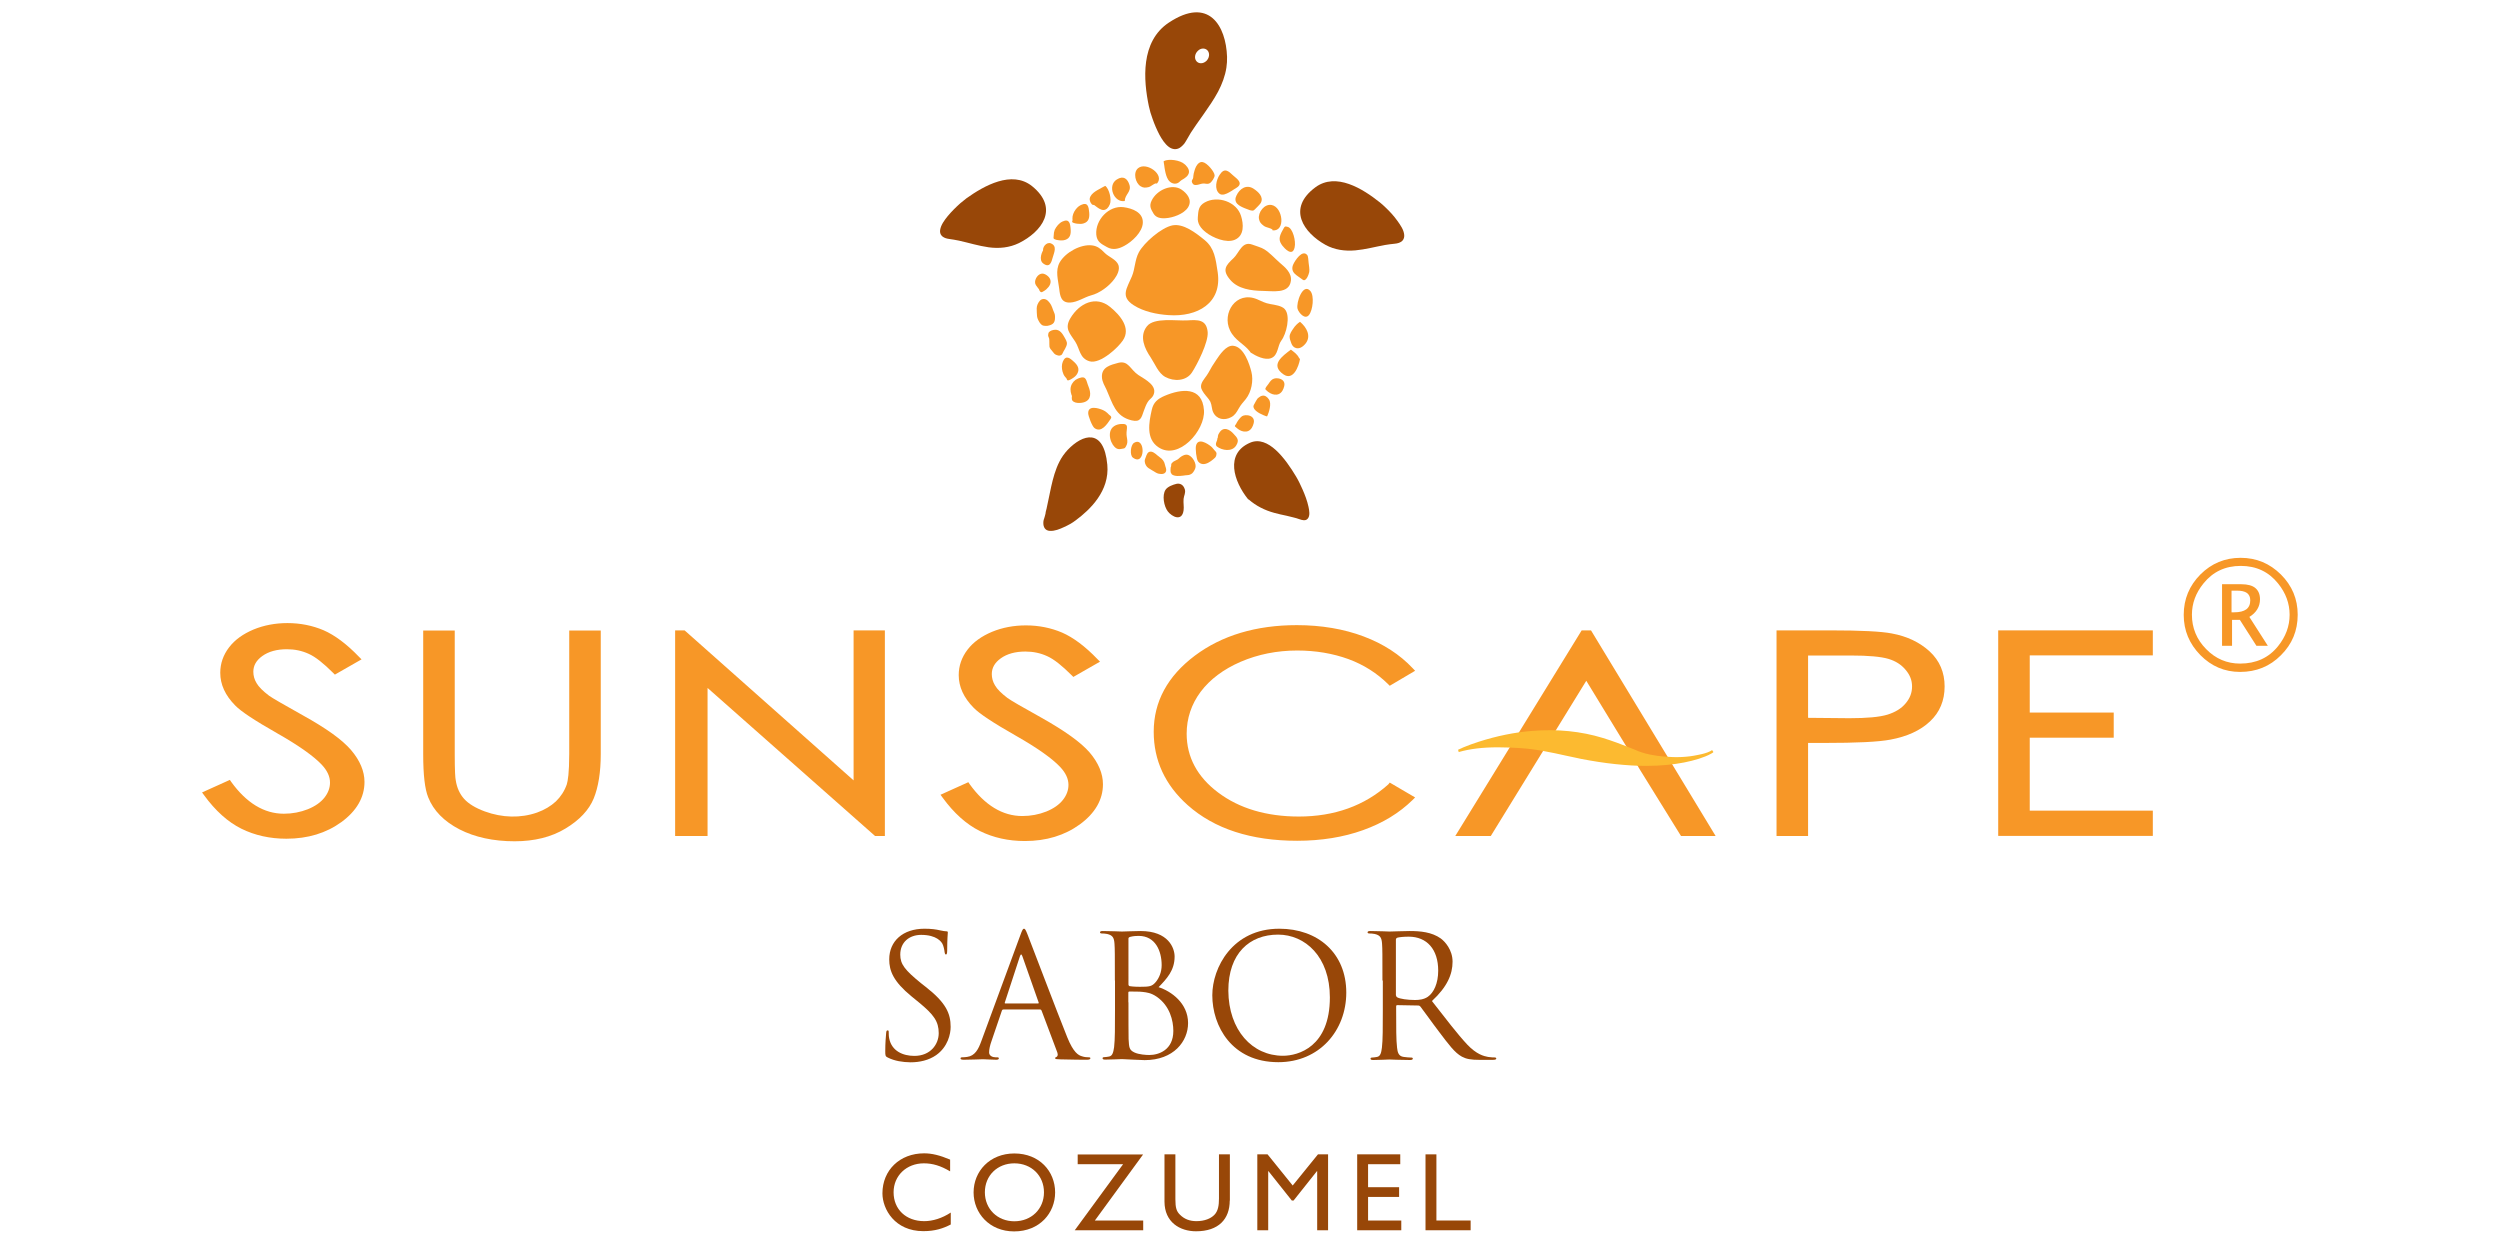 <?xml version="1.0" encoding="utf-8"?>
<!-- Generator: Adobe Illustrator 26.2.1, SVG Export Plug-In . SVG Version: 6.00 Build 0)  -->
<svg version="1.1" id="SUNSCAPE_R_x26_S_2" xmlns="http://www.w3.org/2000/svg" xmlns:xlink="http://www.w3.org/1999/xlink" x="0px"
	 y="0px" viewBox="0 0 195 97" style="enable-background:new 0 0 195 97;" xml:space="preserve">
<style type="text/css">
	.st0{fill:#984708;}
	.st1{fill:#F79727;}
	.st2{fill:#FCBA30;}
	.st3{fill:none;}
</style>
<g>
	<g>
		<g>
			<path class="st0" d="M74.1,91.36c-0.73-0.43-1.35-0.62-2.04-0.62c-1.35,0-2.36,0.96-2.36,2.26c0,1.33,0.97,2.25,2.39,2.25
				c0.67,0,1.4-0.23,2.07-0.67v0.93c-0.58,0.3-1.21,0.52-2.14,0.52c-2.22,0-3.19-1.71-3.19-2.95c0-1.81,1.36-3.12,3.25-3.12
				c0.61,0,1.22,0.15,2.03,0.49V91.36z"/>
			<path class="st0" d="M79.12,89.97c1.95,0,3.18,1.39,3.18,3.04c0,1.6-1.2,3.04-3.2,3.04c-1.93,0-3.16-1.43-3.16-3.04
				C75.94,91.36,77.2,89.97,79.12,89.97z M79.12,95.26c1.33,0,2.31-0.96,2.31-2.26c0-1.3-0.98-2.26-2.31-2.26
				c-1.32,0-2.3,0.95-2.3,2.26C76.82,94.3,77.8,95.26,79.12,95.26z"/>
			<path class="st0" d="M84.06,90.81v-0.76h5.1L85.4,95.2h3.77v0.76h-5.34l3.77-5.15H84.06z"/>
			<path class="st0" d="M95.92,93.64c0,1.45-0.87,2.4-2.63,2.4c-1.25,0-2.46-0.7-2.46-2.32v-3.68h0.85v3.5
				c0,0.67,0.09,0.95,0.36,1.21c0.34,0.34,0.76,0.5,1.28,0.5c0.65,0,1.12-0.21,1.39-0.48c0.3-0.3,0.37-0.74,0.37-1.29v-3.44h0.85
				V93.64z"/>
			<path class="st0" d="M103.59,95.96h-0.85v-4.61h-0.02l-1.82,2.29h-0.14l-1.82-2.29h-0.02v4.61h-0.85v-5.92h0.8l1.96,2.43
				l1.97-2.43h0.79V95.96z"/>
			<path class="st0" d="M109.22,90.81h-2.51v1.79h2.42v0.76h-2.42v1.84h2.59v0.76h-3.44v-5.92h3.36V90.81z"/>
			<path class="st0" d="M112.04,95.2h2.67v0.76h-3.52v-5.92h0.85V95.2z"/>
		</g>
		<g>
			<path class="st0" d="M69.25,82.49c-0.19-0.09-0.2-0.15-0.2-0.5c0-0.66,0.05-1.19,0.07-1.41c0.01-0.15,0.04-0.21,0.11-0.21
				c0.08,0,0.09,0.04,0.09,0.15c0,0.12,0,0.31,0.04,0.49c0.2,0.98,1.08,1.35,1.96,1.35c1.27,0,1.9-0.92,1.9-1.77
				c0-0.92-0.39-1.45-1.53-2.39l-0.6-0.49c-1.41-1.16-1.73-1.98-1.73-2.88c0-1.42,1.06-2.39,2.75-2.39c0.52,0,0.9,0.05,1.23,0.13
				c0.25,0.05,0.36,0.07,0.46,0.07c0.11,0,0.13,0.03,0.13,0.09c0,0.07-0.05,0.5-0.05,1.41c0,0.21-0.03,0.31-0.09,0.31
				c-0.08,0-0.09-0.07-0.11-0.17c-0.01-0.16-0.09-0.52-0.17-0.66c-0.08-0.15-0.44-0.7-1.66-0.7c-0.92,0-1.63,0.57-1.63,1.54
				c0,0.76,0.37,1.21,1.62,2.23l0.37,0.29c1.57,1.23,1.94,2.06,1.94,3.12c0,0.54-0.21,1.55-1.13,2.2c-0.57,0.4-1.29,0.56-2,0.56
				C70.4,82.85,69.79,82.76,69.25,82.49z"/>
			<path class="st0" d="M79.58,72.96c0.16-0.44,0.21-0.52,0.29-0.52c0.08,0,0.13,0.07,0.29,0.48c0.2,0.5,2.28,5.99,3.09,8
				c0.48,1.18,0.86,1.39,1.14,1.47c0.2,0.07,0.4,0.08,0.53,0.08c0.08,0,0.13,0.01,0.13,0.08c0,0.08-0.12,0.11-0.27,0.11
				c-0.2,0-1.17,0-2.08-0.03c-0.25-0.01-0.4-0.01-0.4-0.09c0-0.05,0.04-0.08,0.09-0.09c0.08-0.03,0.16-0.15,0.08-0.36l-1.23-3.27
				c-0.03-0.05-0.05-0.08-0.12-0.08h-2.85c-0.07,0-0.11,0.04-0.13,0.11l-0.8,2.35c-0.12,0.33-0.19,0.65-0.19,0.89
				c0,0.27,0.28,0.38,0.5,0.38h0.13c0.09,0,0.13,0.03,0.13,0.08c0,0.08-0.08,0.11-0.2,0.11c-0.32,0-0.89-0.04-1.04-0.04
				c-0.15,0-0.88,0.04-1.5,0.04c-0.17,0-0.25-0.03-0.25-0.11c0-0.05,0.05-0.08,0.12-0.08c0.09,0,0.28-0.01,0.39-0.03
				c0.61-0.08,0.88-0.58,1.12-1.25L79.58,72.96z M80.96,78.27c0.07,0,0.07-0.04,0.05-0.09l-1.26-3.58c-0.07-0.2-0.13-0.2-0.2,0
				l-1.17,3.58c-0.03,0.07,0,0.09,0.04,0.09H80.96z"/>
			<path class="st0" d="M86.96,76.48c0-2.07,0-2.44-0.03-2.87c-0.03-0.45-0.13-0.66-0.57-0.76c-0.11-0.03-0.33-0.04-0.45-0.04
				c-0.05,0-0.11-0.03-0.11-0.08c0-0.08,0.07-0.11,0.21-0.11c0.6,0,1.43,0.04,1.5,0.04c0.32,0,0.84-0.04,1.45-0.04
				c2.18,0,2.66,1.33,2.66,1.99c0,1.09-0.62,1.74-1.25,2.39c0.98,0.31,2.3,1.25,2.3,2.8c0,1.42-1.12,2.89-3.39,2.89
				c-0.31,0-1.66-0.08-1.77-0.08c-0.07,0-0.9,0.04-1.3,0.04c-0.15,0-0.21-0.03-0.21-0.11c0-0.04,0.03-0.08,0.11-0.08
				c0.12,0,0.28-0.03,0.4-0.05c0.27-0.05,0.33-0.34,0.39-0.73c0.07-0.56,0.07-1.61,0.07-2.88V76.48z M88.02,76.77
				c0,0.09,0.03,0.12,0.09,0.15c0.08,0.01,0.32,0.05,0.81,0.05c0.74,0,0.93-0.03,1.21-0.35c0.28-0.32,0.48-0.8,0.48-1.34
				c0-1.1-0.49-2.28-1.79-2.28c-0.15,0-0.42,0.01-0.64,0.07c-0.12,0.03-0.16,0.07-0.16,0.15V76.77z M88.02,78.18
				c0,1.02,0,2.67,0.01,2.87c0.04,0.65,0.04,0.84,0.45,1.04c0.36,0.17,0.93,0.2,1.17,0.2c0.72,0,1.87-0.38,1.87-1.88
				c0-0.8-0.27-1.95-1.29-2.66c-0.45-0.31-0.78-0.34-1.1-0.38c-0.17-0.03-0.84-0.03-1.04-0.03c-0.05,0-0.08,0.03-0.08,0.09V78.18z"
				/>
			<path class="st0" d="M99.79,72.44c2.99,0,5.22,1.89,5.22,4.98c0,2.97-2.1,5.43-5.3,5.43c-3.64,0-5.15-2.83-5.15-5.22
				C94.56,75.48,96.13,72.44,99.79,72.44z M100.07,82.35c1.19,0,3.66-0.69,3.66-4.55c0-3.19-1.94-4.9-4.04-4.9
				c-2.22,0-3.88,1.46-3.88,4.37C95.83,80.36,97.68,82.35,100.07,82.35z"/>
			<path class="st0" d="M107.83,76.48c0-2.07,0-2.44-0.03-2.87c-0.03-0.45-0.13-0.66-0.57-0.76c-0.11-0.03-0.33-0.04-0.45-0.04
				c-0.05,0-0.11-0.03-0.11-0.08c0-0.08,0.07-0.11,0.21-0.11c0.6,0,1.43,0.04,1.5,0.04c0.15,0,1.16-0.04,1.57-0.04
				c0.84,0,1.73,0.08,2.43,0.58c0.33,0.24,0.92,0.89,0.92,1.81c0,0.98-0.41,1.96-1.61,3.07c1.09,1.39,1.99,2.58,2.76,3.4
				c0.72,0.76,1.29,0.9,1.62,0.96c0.25,0.04,0.44,0.04,0.52,0.04c0.07,0,0.12,0.04,0.12,0.08c0,0.08-0.08,0.11-0.32,0.11h-0.94
				c-0.74,0-1.08-0.07-1.42-0.25c-0.57-0.31-1.04-0.96-1.79-1.95c-0.56-0.73-1.18-1.62-1.45-1.96c-0.05-0.05-0.09-0.08-0.17-0.08
				l-1.63-0.03c-0.07,0-0.09,0.04-0.09,0.11v0.32c0,1.27,0,2.32,0.07,2.88c0.04,0.38,0.12,0.68,0.52,0.73
				c0.19,0.03,0.48,0.05,0.6,0.05c0.08,0,0.11,0.04,0.11,0.08c0,0.07-0.07,0.11-0.21,0.11c-0.73,0-1.57-0.04-1.63-0.04
				c-0.01,0-0.85,0.04-1.25,0.04c-0.15,0-0.21-0.03-0.21-0.11c0-0.04,0.03-0.08,0.11-0.08c0.12,0,0.28-0.03,0.4-0.05
				c0.27-0.05,0.33-0.34,0.38-0.73c0.07-0.56,0.07-1.61,0.07-2.88V76.48z M108.89,77.63c0,0.07,0.03,0.12,0.09,0.16
				c0.2,0.12,0.81,0.21,1.39,0.21c0.32,0,0.69-0.04,1-0.25c0.46-0.32,0.81-1.04,0.81-2.04c0-1.66-0.88-2.65-2.3-2.65
				c-0.4,0-0.76,0.04-0.89,0.08c-0.07,0.03-0.11,0.08-0.11,0.16V77.63z"/>
		</g>
	</g>
	<g>
		<path class="st1" d="M102.21,22.7c0.32,0.38,0.19,1.5-0.11,1.87c-0.32,0.4-0.8-0.18-0.89-0.48
			C101.08,23.62,101.63,22.02,102.21,22.7z"/>
		<g>
			<path class="st1" d="M81.85,26.85c0-0.01,0-0.02,0-0.04c-0.01-0.12,0.01-0.25-0.01-0.37c-0.02-0.13-0.11-0.2-0.08-0.35
				c0.01-0.05,0.01-0.09,0.03-0.13c0.01-0.02,0.01-0.02,0.02-0.04c0.11-0.13,0.31-0.19,0.49-0.2c0.38-0.02,0.59,0.33,0.76,0.64
				c0.15,0.27,0.22,0.4,0.1,0.67c-0.06,0.14-0.13,0.26-0.21,0.39c-0.05,0.08-0.09,0.24-0.18,0.28c-0.08,0.03-0.14,0.05-0.23,0.03
				c-0.07-0.02-0.14-0.04-0.2-0.07c-0.12-0.06-0.18-0.18-0.27-0.28c-0.09-0.1-0.18-0.2-0.21-0.33
				C81.85,26.99,81.86,26.92,81.85,26.85z"/>
			<path class="st1" d="M97.3,32.39c0.32,0.03,0.58,0.24,0.49,0.61c-0.06,0.25-0.18,0.51-0.43,0.62c-0.22,0.09-0.46,0.04-0.66-0.07
				c-0.09-0.05-0.18-0.12-0.26-0.19c-0.03-0.03-0.11-0.08-0.12-0.12c-0.01-0.05,0.08-0.13,0.1-0.18c0.08-0.17,0.22-0.37,0.36-0.51
				C96.9,32.41,97.09,32.37,97.3,32.39z"/>
			<path class="st1" d="M95.1,33.77C95.05,33.84,95.01,33.92,95,34c-0.01,0.04,0,0.08-0.01,0.12c-0.01,0.03-0.03,0.07-0.04,0.1
				c-0.01,0.03,0,0.07-0.01,0.1c-0.02,0.07-0.06,0.13-0.08,0.21c-0.03,0.09-0.03,0.22,0.05,0.29c0.41,0.32,1.19,0.45,1.51-0.07
				c0.27-0.43,0.08-0.61-0.21-0.92C95.94,33.52,95.43,33.21,95.1,33.77z"/>
			<path class="st1" d="M81.04,25.07C81.02,25.03,81,25,80.98,24.96c-0.1-0.19-0.1-0.37-0.11-0.58c-0.01-0.22-0.03-0.44,0.06-0.64
				c0.1-0.21,0.22-0.42,0.49-0.42c0.26,0.01,0.44,0.26,0.56,0.46c0.07,0.13,0.11,0.26,0.16,0.4c0.06,0.17,0.15,0.3,0.15,0.48
				c0,0.19,0.01,0.36-0.1,0.52c-0.08,0.11-0.24,0.18-0.38,0.21c-0.08,0.02-0.15,0.04-0.24,0.03c-0.15-0.01-0.26-0.01-0.37-0.13
				C81.13,25.22,81.08,25.15,81.04,25.07z"/>
			<path class="st1" d="M87.87,33.9c0.01,0.2,0.08,0.41,0.06,0.61c-0.01,0.1-0.04,0.19-0.09,0.28c-0.03,0.05-0.06,0.12-0.1,0.15
				c-0.04,0.04-0.13,0.05-0.19,0.06c-0.15,0.03-0.3,0.06-0.44-0.01c-0.13-0.07-0.23-0.18-0.31-0.3c-0.18-0.28-0.28-0.65-0.21-0.99
				c0.09-0.41,0.45-0.6,0.85-0.63C88.13,33.02,87.84,33.42,87.87,33.9z"/>
			<path class="st1" d="M89.8,35.23c-0.02,0-0.05,0-0.08,0c-0.21,0.01-0.29,0.26-0.35,0.43c-0.04,0.11-0.09,0.2-0.08,0.33
				c0.01,0.2,0.13,0.42,0.29,0.52c0.06,0.04,0.12,0.07,0.18,0.11c0.06,0.05,0.14,0.08,0.2,0.12c0.13,0.08,0.27,0.18,0.42,0.21
				c0.26,0.06,0.53,0.02,0.58-0.23c0.03-0.16-0.06-0.3-0.09-0.46c-0.05-0.27-0.2-0.46-0.43-0.61C90.25,35.52,90.05,35.27,89.8,35.23
				z"/>
			<path class="st1" d="M93.24,36.5c0.1-0.32-0.2-0.88-0.55-1.01c-0.22-0.08-0.46,0.04-0.65,0.19c-0.07,0.06-0.12,0.12-0.19,0.16
				c-0.1,0.06-0.21,0.1-0.31,0.16c-0.05,0.03-0.11,0.1-0.15,0.14c-0.05,0.05-0.03,0.14-0.04,0.21c-0.01,0.04-0.03,0.08-0.04,0.12
				c-0.01,0.06-0.01,0.13-0.01,0.19c0,0.09,0,0.2,0.06,0.27c0-0.01-0.01-0.01-0.01-0.02c0.03,0.04,0.03,0.08,0.08,0.11
				c0.23,0.15,0.58,0.11,0.85,0.08c0.11-0.01,0.23-0.04,0.35-0.04c0.12,0,0.26-0.06,0.36-0.14C93.1,36.81,93.19,36.66,93.24,36.5z"
				/>
			<path class="st1" d="M92.4,12.81c-0.34-0.32-1.24-0.45-1.63-0.24c-0.02,0.01,0.04,0.3,0.04,0.33c0.02,0.13,0.03,0.26,0.06,0.39
				c0.05,0.25,0.11,0.51,0.25,0.73c0.18,0.28,0.55,0.42,0.84,0.2c0.07-0.06,0.12-0.12,0.2-0.17c0.07-0.04,0.13-0.08,0.2-0.12
				c0.11-0.08,0.23-0.16,0.3-0.28c0.19-0.28,0.02-0.57-0.19-0.78C92.44,12.85,92.42,12.83,92.4,12.81z"/>
			<path class="st1" d="M99.68,29.51c0.32,0.04,0.58,0.24,0.49,0.61c-0.06,0.25-0.18,0.51-0.43,0.62c-0.22,0.09-0.46,0.04-0.66-0.07
				c-0.12-0.06-0.23-0.15-0.33-0.25c-0.06-0.06-0.07-0.08-0.03-0.16c0.05-0.11,0.14-0.2,0.21-0.3c0.06-0.09,0.12-0.18,0.19-0.26
				C99.26,29.54,99.46,29.48,99.68,29.51z"/>
			<path class="st1" d="M101.32,27.91c-0.14-0.29-0.39-0.45-0.63-0.64c-0.68,0.52-1.64,1.19-0.58,1.93
				c0.76,0.53,1.19-0.61,1.29-1.19"/>
			<path class="st1" d="M99.26,17.92c-0.17-0.16-0.48-0.15-0.69-0.31c-0.21-0.16-0.32-0.27-0.37-0.53c-0.09-0.51,0.42-1.2,0.99-1.09
				c0.88,0.17,1.11,2.08,0.07,1.98"/>
			<path class="st1" d="M94.47,34.83c0.1,0.08,0.16,0.18,0.24,0.27c0.07,0.08,0.18,0.16,0.18,0.28c0,0.05-0.01,0.1-0.02,0.14
				c-0.04,0.15-0.12,0.21-0.23,0.3c-0.12,0.1-0.25,0.2-0.39,0.27c-0.28,0.15-0.59,0.17-0.8-0.1c-0.14-0.18-0.22-1.04-0.16-1.23
				C93.44,34.12,94.18,34.59,94.47,34.83z"/>
			<path class="st1" d="M98.98,31.16c0.22,0.33,0,1-0.14,1.31c-0.02,0.05-0.55-0.2-0.59-0.23c-0.18-0.1-0.41-0.25-0.47-0.46
				c-0.05-0.17,0.07-0.25,0.13-0.4c0.01-0.03,0.03-0.05,0.05-0.09c0.04-0.06,0.07-0.12,0.11-0.18c0.03-0.04,0.07-0.07,0.11-0.1
				c0.08-0.06,0.16-0.12,0.26-0.14C98.66,30.81,98.86,30.97,98.98,31.16z"/>
			<path class="st1" d="M102.12,21.22c-0.03,0.17-0.24,0.77-0.49,0.61c-0.12-0.08-0.24-0.17-0.35-0.25
				c-0.11-0.08-0.22-0.15-0.31-0.25c-0.2-0.21-0.21-0.47-0.09-0.72c0.14-0.3,0.7-1.17,1.08-0.72c0.09,0.1,0.09,0.45,0.11,0.59
				C102.09,20.71,102.16,20.99,102.12,21.22z"/>
			<path class="st1" d="M84.15,29.5c0.61-0.23,0.56,0.19,0.75,0.64c0.19,0.47,0.26,1.05-0.36,1.24c-0.2,0.06-0.44,0.07-0.64,0.02
				c-0.09-0.03-0.19-0.07-0.25-0.15c-0.05-0.07-0.05-0.15-0.05-0.24c0-0.04,0.02-0.09,0.01-0.13c-0.01-0.03-0.03-0.07-0.04-0.1
				c-0.05-0.14-0.07-0.28-0.07-0.43c0.01-0.29,0.16-0.55,0.39-0.72C83.97,29.58,84.06,29.54,84.15,29.5z"/>
			<path class="st1" d="M86.04,31.99c0.12,0.05,0.23,0.13,0.33,0.22c0.05,0.04,0.1,0.1,0.14,0.14c0.05,0.05,0.11,0.07,0.15,0.14
				c0.02,0.04,0.02,0.07,0.01,0.11c-0.01,0.03-0.04,0.07-0.05,0.09c-0.26,0.38-0.71,1.1-1.25,0.7c-0.19-0.14-0.49-0.95-0.49-1.15
				C84.86,31.58,85.7,31.84,86.04,31.99z"/>
			<path class="st1" d="M101.4,25.1c-0.21,0.14-0.39,0.32-0.53,0.54c-0.11,0.16-0.28,0.4-0.28,0.61c0,0.17,0.06,0.33,0.12,0.49
				c0.05,0.15,0.13,0.29,0.28,0.37c0.33,0.17,0.64-0.06,0.85-0.32C102.29,26.21,101.92,25.53,101.4,25.1z"/>
			<path class="st1" d="M90.19,14.3c-0.22,0.02-0.39,0.25-0.62,0.3c-0.24,0.05-0.39,0.06-0.6-0.07c-0.41-0.25-0.61-1.07-0.2-1.41
				c0.64-0.53,2.13,0.52,1.46,1.21"/>
			<path class="st1" d="M82.9,28.21c0.23-0.55,0.55-0.29,0.88,0.02c0.28,0.26,0.45,0.55,0.25,0.91c-0.08,0.16-0.24,0.29-0.39,0.38
				c-0.07,0.05-0.16,0.1-0.25,0.13c-0.03,0.01-0.08,0.03-0.11,0.02c-0.06-0.03-0.07-0.11-0.1-0.16c-0.03-0.05-0.09-0.09-0.12-0.14
				c-0.09-0.11-0.14-0.24-0.18-0.38C82.81,28.74,82.8,28.45,82.9,28.21z"/>
			<path class="st1" d="M97.9,16.31c-0.07,0.06-0.09,0.11-0.2,0.12c-0.07,0-0.15-0.02-0.22-0.04c-0.12-0.05-0.25-0.09-0.37-0.14
				c-0.22-0.09-0.45-0.19-0.61-0.36c-0.17-0.18-0.17-0.42-0.06-0.63c0.25-0.55,0.79-0.9,1.34-0.54c0.38,0.25,0.81,0.65,0.56,1.11
				C98.26,15.96,98.01,16.2,97.9,16.31z"/>
			<path class="st1" d="M96.19,13.69c0.19,0.18,0.67,0.47,0.45,0.79c-0.08,0.12-0.24,0.19-0.36,0.27c-0.13,0.09-0.27,0.18-0.42,0.26
				c-0.2,0.11-0.53,0.27-0.74,0.1c-0.44-0.35-0.24-1.1,0.01-1.47C95.51,13.05,95.81,13.33,96.19,13.69z"/>
			<path class="st1" d="M93.83,12.65c0.32,0.06,0.89,0.73,0.91,1.02c0.02,0.16-0.23,0.55-0.4,0.63c-0.21,0.1-0.34-0.02-0.56,0.02
				c-0.18,0.03-0.35,0.12-0.53,0.11c-0.09,0-0.17-0.03-0.22-0.11c-0.03-0.04-0.06-0.1-0.07-0.16c-0.01-0.09,0.06-0.16,0.09-0.23
				c0.03-0.06,0.02-0.12,0.03-0.19c0.01-0.13,0.04-0.26,0.08-0.39c0.06-0.23,0.17-0.51,0.38-0.65
				C93.63,12.64,93.73,12.62,93.83,12.65z"/>
			<path class="st1" d="M80.81,21.71c0.14-0.28,0.42-0.47,0.72-0.31c0.29,0.15,0.51,0.42,0.38,0.77c-0.06,0.16-0.18,0.29-0.3,0.4
				c-0.08,0.07-0.16,0.12-0.25,0.17c-0.11,0.07-0.17,0.08-0.25-0.03c0,0-0.01-0.01-0.01-0.01c-0.03-0.04-0.04-0.09-0.06-0.14
				c-0.02-0.04-0.06-0.06-0.08-0.1c-0.06-0.07-0.11-0.14-0.16-0.22C80.7,22.08,80.72,21.89,80.81,21.71z"/>
			<path class="st1" d="M82.87,17.28c0.54-0.25,0.61,0.15,0.64,0.6c0.03,0.37-0.03,0.7-0.42,0.83c-0.17,0.06-0.39,0.05-0.57,0.02
				c-0.09-0.01-0.19-0.03-0.28-0.08c-0.12-0.06-0.04-0.2-0.05-0.3c0-0.15,0.03-0.29,0.08-0.43C82.4,17.66,82.61,17.4,82.87,17.28z"
				/>
			<path class="st1" d="M81.51,19.32c-0.26,0.28-0.51,0.95-0.14,1.23c0.52,0.39,0.65-0.13,0.74-0.46c0.09-0.35,0.39-0.9-0.15-1.11
				c-0.32-0.13-0.73,0.31-0.57,0.71"/>
			<path class="st1" d="M88.1,14.43c0.16,0.54-0.36,0.73-0.37,1.25c-0.85,0.15-1.38-1.21-0.62-1.68
				C87.63,13.67,87.95,13.94,88.1,14.43z"/>
			<path class="st1" d="M88.36,35.69c0.99,0.75,1.01-1.69,0.1-1.15C88.18,34.7,88.11,35.5,88.36,35.69z"/>
			<path class="st1" d="M86.53,27.61c-0.52,0.4-1.12,0.7-1.55,0.57c-0.78-0.23-0.75-0.97-1.11-1.53c-0.4-0.63-0.87-1.01-0.38-1.83
				c0.69-1.16,1.98-1.8,3.11-0.87c0.78,0.64,1.64,1.65,0.98,2.61C87.38,26.85,86.98,27.27,86.53,27.61z"/>
			<path class="st1" d="M92.98,29.04c-0.45,0.7-1.42,0.73-2.09,0.36c-0.54-0.29-0.81-1.03-1.13-1.51c-0.48-0.7-0.92-1.66-0.3-2.44
				c0.56-0.71,2.29-0.41,3.15-0.46c0.81-0.05,1.5-0.09,1.59,0.92C94.26,26.69,93.39,28.41,92.98,29.04z"/>
			<path class="st1" d="M93.91,32c-0.13-1.88-1.77-1.68-3.08-1.12c-0.53,0.23-0.86,0.5-0.99,1.08c-0.23,1.01-0.46,2.27,0.51,2.92
				C91.92,35.95,94.02,33.58,93.91,32z"/>
			<path class="st1" d="M97.61,29.01c0.17,0.66,0.01,1.56-0.44,2.12c-0.22,0.27-0.39,0.44-0.56,0.75c-0.15,0.27-0.29,0.51-0.58,0.66
				c-0.52,0.28-1.13,0.18-1.4-0.38c-0.12-0.24-0.1-0.56-0.22-0.82c-0.12-0.24-0.35-0.45-0.51-0.68c-0.16-0.24-0.29-0.43-0.18-0.74
				c0.1-0.28,0.39-0.57,0.54-0.85c0.17-0.33,0.38-0.66,0.59-0.97c0.28-0.41,0.77-1.18,1.34-1.13
				C97.04,27.05,97.47,28.44,97.61,29.01z"/>
			<path class="st1" d="M87.69,19.18c0.59-0.31,1.43-1.07,1.45-1.81c0.03-0.82-0.84-1.12-1.5-1.21c-1.15-0.15-2.22,1-2.13,2.14
				c0.05,0.56,0.38,0.72,0.83,0.97C86.79,19.53,87.25,19.42,87.69,19.18z"/>
			<path class="st1" d="M94.07,18.13c0.53,0.41,1.57,0.86,2.25,0.57c0.75-0.32,0.68-1.23,0.48-1.86c-0.34-1.11-1.83-1.61-2.83-1.05
				c-0.49,0.27-0.5,0.65-0.54,1.15C93.38,17.45,93.67,17.82,94.07,18.13z"/>
			<path class="st1" d="M90.92,17.02c0.53-0.03,1.42-0.32,1.75-0.85c0.36-0.59-0.1-1.1-0.51-1.38c-0.72-0.49-1.93,0-2.34,0.87
				c-0.2,0.43-0.04,0.66,0.15,0.99C90.16,16.98,90.52,17.05,90.92,17.02z"/>
			<path class="st1" d="M97.49,27.41c-0.51-0.64-1.17-0.85-1.55-1.64c-0.65-1.34,0.47-3.11,2.11-2.43c0.41,0.17,0.59,0.3,1.05,0.38
				c0.34,0.06,0.88,0.13,1.11,0.39c0.48,0.53,0.12,1.96-0.27,2.46c-0.3,0.4-0.23,1.14-0.78,1.36c-0.49,0.2-1.21-0.17-1.61-0.43"/>
			<path class="st1" d="M95.96,21.83c-0.66-0.77-0.36-1.12,0.26-1.7c0.45-0.43,0.66-1.35,1.46-1.05c0.28,0.11,0.68,0.21,0.94,0.37
				c0.43,0.27,0.82,0.71,1.21,1.05c0.41,0.35,0.94,0.79,0.86,1.4c-0.13,1.06-1.47,0.79-2.19,0.79
				C97.61,22.68,96.56,22.54,95.96,21.83z"/>
			<path class="st1" d="M88.79,29.25c0.49,0.33,1.59,0.84,1.14,1.64c-0.1,0.17-0.3,0.28-0.41,0.47c-0.12,0.19-0.22,0.46-0.3,0.68
				c-0.19,0.55-0.26,0.91-0.94,0.75c-1.29-0.3-1.49-1.32-1.97-2.39c-0.13-0.29-0.35-0.61-0.36-1c-0.03-0.78,0.69-0.94,1.28-1.1
				C88.02,28.1,88.15,28.82,88.79,29.25z"/>
			<path class="st1" d="M94.98,21.23c0.36,2.43-1.6,3.51-3.83,3.35c-0.91-0.06-1.94-0.27-2.72-0.77c-1.07-0.68-0.53-1.32-0.14-2.26
				c0.25-0.6,0.22-1.27,0.54-1.87c0.41-0.76,1.75-1.92,2.61-2.1c0.86-0.17,1.82,0.57,2.54,1.16C94.73,19.37,94.82,20.18,94.98,21.23
				z"/>
			<path class="st1" d="M82.66,20.46c0.45-0.78,1.64-1.43,2.52-1.32c0.42,0.05,0.69,0.28,0.96,0.56c0.32,0.34,0.94,0.53,1.1,0.98
				c0.12,0.36-0.1,0.79-0.31,1.07c-0.41,0.57-1.16,1.12-1.83,1.29c-0.54,0.15-1.05,0.53-1.63,0.56c-0.7,0.03-0.79-0.51-0.85-1.07
				C82.54,21.85,82.29,21.12,82.66,20.46z"/>
			<path class="st1" d="M100.98,19.3c-0.17,0.76-0.79,0.07-0.94-0.12c-0.29-0.38-0.33-0.65,0.02-1.25c0.14-0.26,0.15-0.31,0.39-0.23
				C100.83,17.8,101.1,18.8,100.98,19.3z"/>
			<path class="st1" d="M86.57,15.93c0.15-0.37-0.04-1.17-0.35-1.43c-0.02-0.01-0.27,0.14-0.3,0.15c-0.12,0.06-0.23,0.12-0.34,0.19
				c-0.2,0.12-0.42,0.27-0.53,0.49c-0.05,0.1-0.07,0.2-0.04,0.31c0.02,0.11,0.11,0.3,0.23,0.34c0.03,0.01,0.07,0,0.1,0.01
				c0.03,0.01,0.05,0.05,0.08,0.06c0.05,0.04,0.11,0.08,0.16,0.12c0.1,0.07,0.2,0.14,0.32,0.18c0.25,0.09,0.45-0.03,0.58-0.24
				C86.51,16.06,86.54,16,86.57,15.93z"/>
			<path class="st1" d="M84.31,15.99c0.55-0.26,0.61,0.15,0.65,0.6c0.03,0.38-0.03,0.7-0.42,0.83c-0.16,0.06-0.35,0.05-0.52,0.03
				c-0.09-0.01-0.18-0.03-0.27-0.06c-0.03-0.01-0.07-0.03-0.1-0.05c-0.05-0.04-0.02-0.06,0-0.12c0.02-0.06,0-0.11,0-0.16
				c0-0.06,0-0.12,0.01-0.18c0.02-0.13,0.07-0.25,0.13-0.37C83.91,16.3,84.09,16.09,84.31,15.99z"/>
		</g>
	</g>
	<path class="st0" d="M83.28,35.09c-0.26,0.28-0.48,0.59-0.65,0.93c-0.31,0.61-0.49,1.28-0.64,1.95c-0.08,0.35-0.14,0.7-0.22,1.05
		c-0.03,0.17-0.07,0.35-0.11,0.52c-0.02,0.08-0.03,0.18-0.06,0.26c-0.03,0.09-0.04,0.17-0.05,0.26c-0.01,0.05-0.03,0.11-0.04,0.16
		c-0.01,0.05-0.02,0.09-0.04,0.14c-0.05,0.13-0.09,0.27-0.09,0.41c-0.01,0.34,0.14,0.62,0.51,0.64c0.38,0.02,0.77-0.14,1.11-0.3
		c0.31-0.14,0.63-0.31,0.9-0.52c1.12-0.83,2.66-2.29,2.47-4.34C86.1,33.36,84.45,33.86,83.28,35.09z"/>
	<path class="st0" d="M97.35,38.94c-1.12-1.39-1.82-3.56,0.16-4.41c1.4-0.6,2.76,1.26,3.59,2.65c0.19,0.32,0.35,0.66,0.5,1
		c0.19,0.43,0.36,0.88,0.46,1.34c0.06,0.28,0.15,0.72-0.07,0.95c-0.17,0.18-0.42,0.1-0.63,0.03c-0.16-0.06-0.34-0.11-0.51-0.15
		c-0.16-0.04-0.33-0.08-0.49-0.12c-0.33-0.07-0.66-0.14-0.98-0.23c-0.73-0.2-1.41-0.54-1.98-1.04
		C97.37,38.96,97.36,38.95,97.35,38.94z"/>
	<path class="st0" d="M107.62,15.78c0.16,0.12,0.3,0.26,0.45,0.4c0.34,0.32,0.66,0.67,0.93,1.05c0.23,0.32,0.5,0.7,0.53,1.1
		c0.01,0.15-0.02,0.3-0.12,0.42c-0.15,0.18-0.4,0.24-0.62,0.26c-0.25,0.02-0.5,0.06-0.76,0.1c-0.77,0.14-1.53,0.35-2.32,0.42
		c-0.81,0.07-1.61-0.04-2.32-0.43c-1.69-0.94-3.04-2.82-0.79-4.49C104.21,13.42,106.29,14.72,107.62,15.78z"/>
	<path class="st0" d="M91.16,1.77c-2.22,1.48-1.97,4.5-1.55,6.51c0.07,0.34,0.17,0.67,0.29,0.99c0.15,0.43,0.33,0.85,0.54,1.25
		c0.19,0.34,0.41,0.7,0.73,0.94c0.26,0.19,0.57,0.24,0.85,0.07c0.08-0.05,0.16-0.12,0.23-0.19c0.04-0.04,0.08-0.08,0.12-0.13
		c0.06-0.06,0.46-0.77,0.51-0.85c0.04-0.07,0.09-0.14,0.14-0.21c0.1-0.14,0.19-0.29,0.29-0.43c0.2-0.28,0.4-0.56,0.6-0.85
		c0.39-0.56,0.78-1.12,1.1-1.72c0.31-0.59,0.55-1.22,0.65-1.88c0.04-0.28,0.06-0.56,0.05-0.84C95.63,2.03,94.3-0.32,91.16,1.77z
		 M94.2,3.95c0.18,0.22,0.13,0.58-0.11,0.81c-0.25,0.23-0.59,0.23-0.77,0.01c-0.18-0.22-0.13-0.58,0.12-0.81
		C93.67,3.73,94.02,3.73,94.2,3.95z"/>
	<path class="st0" d="M92.37,38.05c0.02,0.04,0.03,0.09,0.05,0.13c0.07,0.28-0.07,0.46-0.1,0.73c-0.03,0.32,0.04,0.62,0,0.89
		c-0.12,0.92-0.92,0.5-1.23,0.09c-0.3-0.39-0.47-1.26-0.17-1.7c0.17-0.24,0.56-0.38,0.84-0.45C92.04,37.68,92.26,37.81,92.37,38.05z
		"/>
	<path class="st0" d="M75.38,15.47c-0.16,0.12-0.32,0.25-0.47,0.38c-0.35,0.31-0.69,0.65-0.99,1.01c-0.25,0.31-0.53,0.68-0.59,1.08
		c-0.02,0.15,0,0.3,0.1,0.42c0.15,0.19,0.39,0.25,0.61,0.28c0.25,0.03,0.5,0.08,0.76,0.13c0.77,0.17,1.53,0.41,2.32,0.52
		c0.81,0.11,1.62,0.03,2.36-0.33c1.75-0.87,3.19-2.69,1.01-4.45C78.92,13.27,76.77,14.48,75.38,15.47z"/>
	<g>
		<path class="st1" d="M174.73,52.41c-1.21,0-2.24-0.44-3.1-1.31c-0.86-0.88-1.3-1.92-1.3-3.14c0-1.23,0.44-2.28,1.3-3.15
			c0.87-0.87,1.92-1.3,3.14-1.3c1.23,0,2.27,0.44,3.14,1.3c0.87,0.87,1.31,1.91,1.31,3.14c0,1.25-0.44,2.3-1.31,3.16
			C177.05,51.98,175.98,52.41,174.73,52.41z M174.73,51.76c1.24,0,2.23-0.45,2.96-1.36c0.6-0.75,0.9-1.56,0.9-2.45
			c0-0.88-0.3-1.7-0.9-2.44c-0.73-0.91-1.7-1.37-2.91-1.37c-1.21,0-2.18,0.46-2.91,1.37c-0.6,0.74-0.9,1.55-0.9,2.44
			c0,1.03,0.37,1.93,1.11,2.68C172.82,51.39,173.71,51.76,174.73,51.76z M173.32,50.38v-4.81h1.51c0.48,0,0.85,0.1,1.08,0.29
			c0.24,0.2,0.37,0.49,0.37,0.88c0,0.29-0.07,0.55-0.21,0.78c-0.14,0.23-0.34,0.43-0.62,0.6l1.44,2.25H176l-1.29-2.02h-0.61v2.02
			H173.32z M174.05,47.76h0.22c0.42,0,0.73-0.08,0.94-0.23c0.21-0.16,0.31-0.39,0.31-0.71c0-0.26-0.09-0.44-0.26-0.57
			c-0.17-0.12-0.43-0.18-0.78-0.18h-0.42V47.76z"/>
	</g>
	<path class="st1" d="M117.56,55.8"/>
	<path class="st1" d="M129.06,57.33"/>
	<g>
		<path class="st1" d="M44.4,58.81c0,1.49-0.11,2.11-0.19,2.37c-0.18,0.52-0.47,0.96-0.85,1.33c-0.39,0.36-0.88,0.66-1.47,0.87
			c-1.28,0.45-2.72,0.41-4.08-0.09c-0.73-0.27-1.27-0.6-1.61-0.98c-0.34-0.38-0.56-0.86-0.65-1.44c-0.04-0.18-0.08-0.69-0.08-2.05
			v-9.64h-2.46v9.64c0,1.63,0.13,2.73,0.39,3.37c0.41,1.04,1.24,1.88,2.44,2.5c1.19,0.61,2.64,0.93,4.3,0.93
			c1.54,0,2.87-0.33,3.96-0.99c1.1-0.66,1.84-1.45,2.21-2.35c0.36-0.88,0.55-2.05,0.55-3.46v-9.64H44.4V58.81z"/>
		<polygon class="st1" points="66.58,60.87 53.4,49.17 52.66,49.17 52.66,65.21 55.19,65.21 55.19,53.66 68.2,65.16 68.26,65.21 
			69.02,65.21 69.02,49.17 66.58,49.17 		"/>
		<path class="st1" d="M81.23,55.98c-1.5-0.83-2.39-1.35-2.65-1.54c-0.47-0.36-0.8-0.68-0.97-0.98c-0.17-0.28-0.25-0.58-0.25-0.88
			c0-0.49,0.23-0.89,0.7-1.23c0.49-0.35,1.13-0.53,1.92-0.53c0.61,0,1.18,0.12,1.7,0.36c0.52,0.23,1.16,0.74,1.92,1.5l0.12,0.12
			l2.08-1.19l-0.2-0.2c-0.96-1-1.89-1.69-2.76-2.07c-0.87-0.37-1.82-0.56-2.82-0.56c-0.95,0-1.84,0.17-2.64,0.5
			c-0.81,0.34-1.46,0.8-1.91,1.39c-0.46,0.6-0.69,1.27-0.69,1.99c0,0.91,0.39,1.76,1.16,2.54c0.44,0.46,1.51,1.17,3.27,2.17
			c1.69,0.96,2.86,1.79,3.49,2.46c0.43,0.46,0.64,0.92,0.64,1.39c0,0.41-0.14,0.8-0.43,1.17c-0.29,0.37-0.73,0.68-1.3,0.91
			c-0.58,0.23-1.21,0.35-1.87,0.35c-1.54,0-2.92-0.84-4.11-2.49l-0.1-0.15l-2.17,0.98l0.16,0.22c0.88,1.21,1.86,2.09,2.91,2.61
			c1.05,0.52,2.23,0.78,3.51,0.78c1.67,0,3.11-0.44,4.29-1.3c1.19-0.87,1.8-1.93,1.8-3.13c0-0.83-0.35-1.67-1.05-2.49
			C84.29,57.89,83.06,57.01,81.23,55.98z"/>
		<path class="st1" d="M108.29,61.18c-1.86,1.67-4.21,2.51-6.98,2.51c-2.52,0-4.64-0.63-6.29-1.87c-1.63-1.22-2.46-2.77-2.46-4.59
			c0-1.2,0.37-2.3,1.09-3.27c0.73-0.97,1.78-1.76,3.12-2.34c1.35-0.58,2.83-0.88,4.41-0.88c1.45,0,2.79,0.23,4,0.67
			c1.2,0.44,2.24,1.11,3.1,1.96l0.12,0.12l1.98-1.17l-0.19-0.2c-1-1.06-2.28-1.9-3.83-2.48c-1.54-0.58-3.3-0.88-5.21-0.88
			c-3.17,0-5.84,0.8-7.95,2.38c-2.13,1.6-3.21,3.59-3.21,5.94c0,2.23,0.89,4.15,2.65,5.72c2.08,1.85,4.95,2.78,8.54,2.78
			c1.88,0,3.61-0.28,5.14-0.83c1.54-0.55,2.83-1.34,3.86-2.35l0.2-0.2l-1.98-1.16L108.29,61.18z"/>
		<polygon class="st1" points="124.1,49.17 123.37,49.17 113.51,65.21 116.28,65.21 123.73,53.1 127,58.46 127.88,59.98 
			131.12,65.21 133.82,65.21 124.16,49.27 		"/>
		<path class="st1" d="M147.56,49.41c-0.82-0.16-2.41-0.24-4.73-0.24h-4.26v16.04h2.46v-7.26h1.23c2.56,0,4.26-0.08,5.2-0.26
			c1.29-0.24,2.33-0.71,3.08-1.42c0.76-0.71,1.14-1.63,1.14-2.73c0-1.09-0.39-2.01-1.17-2.73
			C149.75,50.11,148.76,49.63,147.56,49.41z M144.25,56.02l-3.22-0.03v-4.86h3.37c1.34,0,2.31,0.09,2.89,0.26
			c0.57,0.17,1.01,0.45,1.35,0.86c0.34,0.4,0.5,0.82,0.5,1.29c0,0.49-0.16,0.92-0.5,1.32c-0.34,0.41-0.81,0.69-1.41,0.88
			C146.62,55.93,145.61,56.02,144.25,56.02z"/>
		<polygon class="st1" points="167.92,51.12 167.92,49.17 155.86,49.17 155.86,65.2 167.92,65.2 167.92,63.23 158.32,63.23 
			158.32,57.54 164.87,57.54 164.87,55.58 158.32,55.58 158.32,51.12 		"/>
		<path class="st1" d="M23.63,55.8c-1.5-0.84-2.39-1.35-2.65-1.54c-0.47-0.36-0.8-0.68-0.97-0.98c-0.17-0.28-0.25-0.58-0.25-0.88
			c0-0.49,0.23-0.89,0.7-1.23c0.49-0.35,1.13-0.53,1.92-0.53c0.61,0,1.18,0.12,1.7,0.36c0.52,0.23,1.16,0.74,1.92,1.5l0.12,0.12
			l2.08-1.19l-0.2-0.2c-0.96-1-1.89-1.69-2.76-2.07c-0.87-0.37-1.82-0.56-2.82-0.56c-0.95,0-1.84,0.17-2.64,0.5
			c-0.81,0.34-1.46,0.8-1.91,1.39c-0.46,0.6-0.69,1.27-0.69,1.99c0,0.91,0.39,1.76,1.16,2.54c0.44,0.46,1.51,1.17,3.27,2.17
			c1.69,0.96,2.86,1.79,3.49,2.46c0.43,0.46,0.64,0.92,0.64,1.39c0,0.41-0.14,0.8-0.43,1.17c-0.29,0.37-0.73,0.68-1.3,0.91
			c-0.58,0.23-1.21,0.35-1.87,0.35c-1.54,0-2.92-0.84-4.11-2.49l-0.1-0.15l-2.17,0.98l0.16,0.22c0.88,1.21,1.86,2.09,2.91,2.61
			c1.05,0.52,2.23,0.78,3.51,0.78c1.67,0,3.11-0.44,4.29-1.3c1.19-0.87,1.8-1.93,1.8-3.13c0-0.83-0.35-1.67-1.05-2.49
			C26.69,57.7,25.47,56.82,23.63,55.8z"/>
	</g>
	<path class="st2" d="M133.66,58.66L133.66,58.66l-0.11-0.15l0,0l0,0l0.04,0.08l-0.05-0.08c-0.02,0.01-0.03,0.02-0.05,0.03
		c-0.03,0.02-0.05,0.03-0.08,0.05c-0.27,0.14-0.6,0.22-0.9,0.28l-0.1,0.02c-0.79,0.17-1.64,0.21-2.64,0.12
		c-0.65-0.06-1.5-0.18-2.27-0.54c-0.15-0.07-1.12-0.44-1.41-0.55c-0.38-0.14-0.75-0.26-1.07-0.36c-1.7-0.52-3.56-0.71-5.5-0.55
		c-1.39,0.11-2.79,0.4-4.16,0.84c-0.43,0.14-0.83,0.28-1.21,0.44c-0.06,0.02-0.11,0.05-0.17,0.08c-0.09,0.04-0.17,0.08-0.25,0.11
		l0.05,0.18h0c0.88-0.25,1.85-0.37,3.06-0.37c0.63,0,1.24,0.03,1.7,0.06c1.22,0.07,2.43,0.33,3.6,0.59
		c0.28,0.06,0.57,0.12,0.85,0.18l0.32,0.07c0.93,0.18,1.83,0.32,2.69,0.41c0.86,0.09,1.65,0.14,2.42,0.14
		c0.56,0,1.11-0.03,1.64-0.08c0.93-0.09,1.73-0.25,2.46-0.48c0.3-0.1,0.65-0.22,0.98-0.41c0.05-0.03,0.1-0.06,0.14-0.09l-0.05-0.08
		L133.66,58.66L133.66,58.66z"/>
</g>
<rect class="st3" width="195" height="97"/>
</svg>
